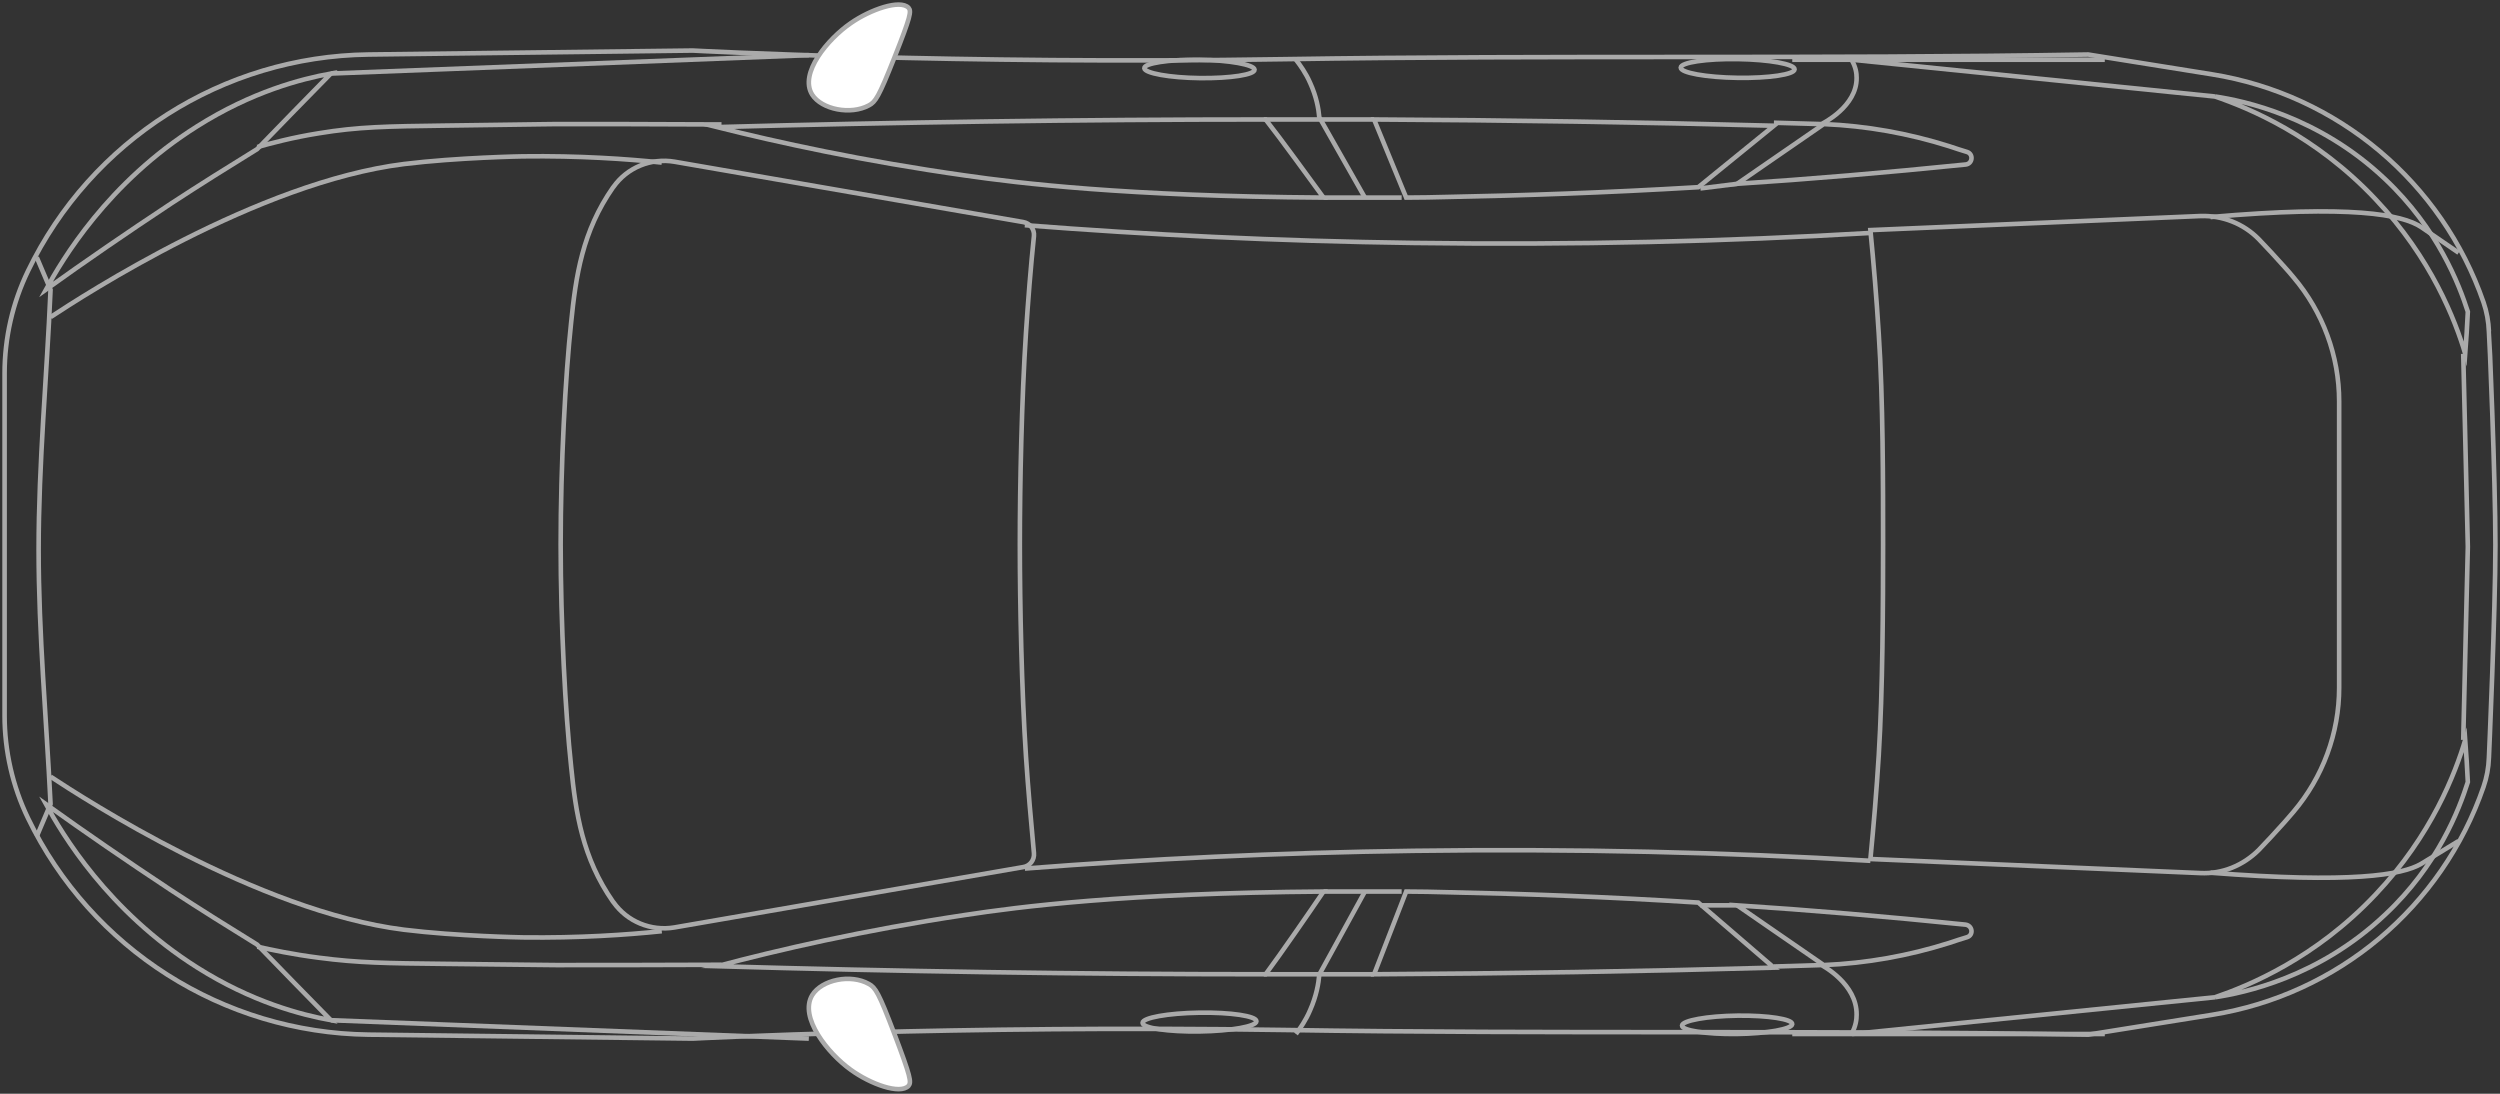 <svg width="544" height="238" viewBox="0 0 544 238" fill="none" xmlns="http://www.w3.org/2000/svg">
<rect x="0" y="0" width="544" height="238" fill="#333333" stroke="none"/>
<path d="M543 118.578C543 132.995 541.587 164.885 541.587 164.885C541.509 167.079 541.116 169.194 540.41 171.231C531.385 197.401 508.703 216.441 481.313 220.829C472.366 222.239 463.34 223.728 454.393 225.138C396.002 224.12 337.611 225.06 279.299 224.12C207.958 223.023 150.745 226 150.745 226L80.189 225.138C48.56 224.746 19.836 206.49 6.101 178.048C2.727 171.075 1 163.396 1 155.718V118.5V81.282C1 73.525 2.727 65.925 6.101 58.952C19.836 30.51 48.482 12.254 80.189 11.862L150.745 11C150.745 11 207.88 14.056 279.299 12.88C337.69 11.94 396.002 12.88 454.393 11.862C463.34 13.272 472.366 14.761 481.313 16.171C508.703 20.559 531.385 39.677 540.41 65.769C541.116 67.806 541.509 70 541.587 72.115C541.666 72.272 543 104.161 543 118.578Z" stroke="#AAAAAA" stroke-miterlimit="10"/>
<path d="M56 32C58.987 31.167 63.624 29.917 69.362 29C77.929 27.583 84.138 27.5 96.636 27.333C121.237 27 120.216 27 121.002 27C130.04 27 142.223 27 157 27.083" stroke="#AAAAAA" stroke-miterlimit="10"/>
<path d="M275 26H299" stroke="#AAAAAA" stroke-miterlimit="10"/>
<path d="M282 13C282.952 14.243 284.143 15.876 285.095 18.052C286.444 21.005 286.921 23.648 287.079 25.513L297 43" stroke="#AAAAAA" stroke-miterlimit="10"/>
<path d="M288 43H305" stroke="#AAAAAA" stroke-miterlimit="10"/>
<path d="M386 26.704L396.342 27C396.658 26.852 404.078 23.148 403.999 16.926C403.999 15.963 403.841 14.63 402.894 13" stroke="#AAAAAA" stroke-miterlimit="10"/>
<path d="M370 41L378 40" stroke="#AAAAAA" stroke-miterlimit="10"/>
<path d="M176.724 20.588C178.807 23.851 185.134 25.065 189.058 22.94C190.5 22.181 191.221 21.119 194.585 12.621C198.189 3.516 198.349 2.454 197.708 1.695C195.866 -0.202 189.379 2.074 185.134 5.033C180.168 8.448 173.841 15.96 176.724 20.588Z" fill="white" stroke="#AAAAAA" stroke-miterlimit="10"/>
<path d="M11 69C18.149 64.31 56.014 39.666 87.909 35.692C99.536 34.261 113.755 34.022 113.755 34.022C126.01 33.863 136.38 34.579 144 35.374" stroke="#AAAAAA" stroke-miterlimit="10"/>
<path d="M481 47.232C511.569 44.562 522.741 46.666 526.853 49.417C526.853 49.417 527.241 49.66 535 55" stroke="#AAAAAA" stroke-miterlimit="10"/>
<path d="M223 49C249.776 51.092 277.958 52.46 307.623 52.863C342.674 53.345 375.852 52.541 407 50.69" stroke="#AAAAAA" stroke-miterlimit="10"/>
<path d="M272.999 15.153C272.923 14.079 267.514 13.082 260.886 13.005C254.258 12.928 248.925 13.772 249.001 14.847C249.077 15.921 254.486 16.918 261.114 16.995C267.819 17.072 273.075 16.228 272.999 15.153Z" stroke="#AAAAAA" stroke-miterlimit="10"/>
<path d="M390.51 15.08C390.527 13.954 384.991 12.958 378.145 12.856C371.3 12.754 365.737 13.585 365.72 14.711C365.703 15.838 371.239 16.834 378.085 16.936C384.93 17.037 390.493 16.206 390.51 15.08Z" stroke="#AAAAAA" stroke-miterlimit="10"/>
<path d="M390 13H458" stroke="#AAAAAA" stroke-miterlimit="10"/>
<path d="M72 16L176 12" stroke="#AAAAAA" stroke-miterlimit="10"/>
<path d="M482 21L403 13" stroke="#AAAAAA" stroke-miterlimit="10"/>
<path d="M537 67.823C536.841 70.882 536.681 73.941 536.442 77C534.29 69.784 529.109 56.216 516.913 43.353C503.841 29.471 489.333 23.51 482 21C488.217 21.941 504.558 25.314 518.985 38.961C530.464 49.784 535.087 61.863 537 67.823Z" stroke="#AAAAAA" stroke-miterlimit="10"/>
<path d="M537 170.176C536.841 167.118 536.681 164.059 536.442 161C534.29 168.216 529.109 181.784 516.913 194.647C503.841 208.529 489.333 214.49 482 217C488.217 216.059 504.558 212.686 518.985 199.039C530.464 188.294 535.087 176.216 537 170.176Z" stroke="#AAAAAA" stroke-miterlimit="10"/>
<path d="M10 63C18.576 56.859 27.624 50.64 37.145 44.342C43.518 40.169 49.812 36.233 55.949 32.454C61.3 26.943 66.65 21.432 72 16C65.548 17.181 54.848 19.936 42.888 27.494C23.454 39.697 13.462 56.623 10 63Z" stroke="#AAAAAA" stroke-miterlimit="10"/>
<path d="M10 175C18.576 181.141 27.624 187.36 37.145 193.658C43.518 197.831 49.812 201.767 55.949 205.546C61.3 211.057 66.65 216.568 72 222C65.548 220.819 54.848 218.064 42.888 210.506C23.454 198.224 13.462 181.377 10 175Z" stroke="#AAAAAA" stroke-miterlimit="10"/>
<path d="M56 206C58.987 206.667 63.624 207.667 69.362 208.4C77.929 209.533 84.138 209.6 96.636 209.733C121.237 210 120.216 210 121.002 210C130.04 210 142.223 210 157 209.933" stroke="#AAAAAA" stroke-miterlimit="10"/>
<path d="M275 212H299" stroke="#AAAAAA" stroke-miterlimit="10"/>
<path d="M282 225C282.952 223.715 284.143 222.028 285.095 219.78C286.444 216.728 286.921 213.997 287.079 212.07L297 194" stroke="#AAAAAA" stroke-miterlimit="10"/>
<path d="M288 194H305" stroke="#AAAAAA" stroke-miterlimit="10"/>
<path d="M386 210.317L396.342 210C396.658 210.159 404.078 214.127 403.999 220.794C403.999 221.825 403.841 223.254 402.894 225" stroke="#AAAAAA" stroke-miterlimit="10"/>
<path d="M370 197H378" stroke="#AAAAAA" stroke-miterlimit="10"/>
<path d="M176.724 216.56C178.807 213.156 185.134 211.889 189.058 214.106C190.5 214.898 191.221 216.006 194.585 224.874C198.189 234.375 198.349 235.483 197.708 236.275C195.866 238.254 189.379 235.879 185.134 232.791C180.168 229.228 173.841 221.39 176.724 216.56Z" fill="white" stroke="#AAAAAA" stroke-miterlimit="10"/>
<path d="M11 169C18.149 173.69 56.014 198.334 87.909 202.308C99.536 203.739 113.755 203.978 113.755 203.978C126.01 204.137 136.38 203.421 144 202.626" stroke="#AAAAAA" stroke-miterlimit="10"/>
<path d="M8 182L11 174.948C10.108 156.534 8.405 138.041 8.405 119.627C8.405 100.743 10.189 81.937 11 63.052C10.027 60.702 8.973 58.351 8 56" stroke="#AAAAAA" stroke-miterlimit="10"/>
<path d="M275.399 26C234.601 26 194.828 26.602 156 27.655C169.232 30.965 187.661 35.027 210.029 38.186C221.527 39.841 244.683 42.699 288 43C285.086 39.013 278.706 30.212 275.399 26Z" stroke="#AAAAAA" stroke-miterlimit="10"/>
<path d="M386 27.36C357.517 26.604 328.492 26.151 299 26L305.985 43C309.012 43 312.116 42.924 315.298 42.849C331.13 42.547 349.291 41.942 369.547 40.733L386 27.36Z" stroke="#AAAAAA" stroke-miterlimit="10"/>
<path d="M428.05 33.072C426.783 32.683 425.516 32.293 424.169 31.826C415.3 29.024 406.193 27.389 396.848 27L378 40C393.522 38.988 410.152 37.587 427.733 35.796C429.238 35.641 429.475 33.539 428.05 33.072Z" stroke="#AAAAAA" stroke-miterlimit="10"/>
<path d="M221.918 118.5C221.918 131.625 222.311 150.173 223.255 164.635C223.726 171.787 224.355 178.782 224.984 185.619C225.141 187.113 224.119 188.449 222.626 188.684C197.312 193.086 172.077 197.408 146.763 201.81C141.653 202.674 136.465 200.552 133.478 196.308L133.399 196.229C126.717 186.641 125.302 176.974 124.28 166.835C123.022 155.125 122 135.791 122 118.5C122 101.209 123.022 81.875 124.28 70.165C125.302 60.026 126.717 50.359 133.399 40.771L133.478 40.692C136.465 36.448 141.653 34.326 146.763 35.19C172.077 39.592 197.312 43.914 222.626 48.316C224.119 48.551 225.141 49.888 224.984 51.381C224.277 58.218 223.726 65.213 223.255 72.365C222.311 86.905 221.918 105.375 221.918 118.5Z" stroke="#AAAAAA" stroke-miterlimit="10"/>
<path d="M275.399 212C234.601 212 194.828 211.363 156 210.248C169.232 206.743 187.661 202.443 210.029 199.097C221.527 197.345 244.683 194.319 288 194C285.086 198.301 278.706 207.54 275.399 212Z" stroke="#AAAAAA" stroke-miterlimit="10"/>
<path d="M386 210.56C357.517 211.36 328.492 211.84 299 212L305.985 194C309.012 194 312.116 194.08 315.298 194.16C331.13 194.48 349.291 195.12 369.547 196.4L386 210.56Z" stroke="#AAAAAA" stroke-miterlimit="10"/>
<path d="M428.05 203.928C426.783 204.317 425.516 204.707 424.169 205.174C415.3 207.976 406.193 209.611 396.848 210L378 197C393.522 198.012 410.152 199.413 427.733 201.204C429.238 201.437 429.475 203.461 428.05 203.928Z" stroke="#AAAAAA" stroke-miterlimit="10"/>
<path d="M409.759 118.495C409.759 131.599 409.68 150.039 408.813 164.399C408.34 172.089 407.709 179.622 407 186.92C430.963 187.94 454.847 188.96 478.81 189.98C483.539 190.216 488.111 188.332 491.501 184.958C493.314 183.075 495.206 181.035 497.097 178.916C497.807 178.131 498.437 177.347 499.068 176.641C505.453 169.107 509 159.534 509 149.647V118.495V87.343C509 77.455 505.453 67.882 499.068 60.349C498.437 59.565 497.728 58.78 497.097 58.074C495.206 55.955 493.314 53.915 491.501 52.031C488.19 48.657 483.618 46.852 478.81 47.009C454.847 48.029 430.963 49.05 407 50.07C407.709 57.367 408.34 64.9 408.813 72.59C409.759 86.95 409.759 105.39 409.759 118.495Z" stroke="#AAAAAA" stroke-miterlimit="10"/>
<path d="M481 189.905C511.569 192.278 522.741 190.408 526.853 187.963C526.853 187.963 527.241 187.747 535 183" stroke="#AAAAAA" stroke-miterlimit="10"/>
<path d="M223 189C249.776 186.908 277.958 185.54 307.623 185.137C342.674 184.655 375.852 185.459 407 187.31" stroke="#AAAAAA" stroke-miterlimit="10"/>
<path d="M261.042 224.442C267.888 224.34 273.424 223.344 273.407 222.218C273.39 221.091 267.827 220.26 260.982 220.362C254.136 220.464 248.6 221.46 248.617 222.586C248.633 223.713 254.197 224.543 261.042 224.442Z" stroke="#AAAAAA" stroke-miterlimit="10"/>
<path d="M389.999 222.846C389.923 223.921 384.514 224.918 377.886 224.995C371.258 225.072 365.925 224.228 366.001 223.153C366.077 222.079 371.486 221.082 378.114 221.005C384.742 220.928 390.075 221.772 389.999 222.846Z" stroke="#AAAAAA" stroke-miterlimit="10"/>
<path d="M390 225H458" stroke="#AAAAAA" stroke-miterlimit="10"/>
<path d="M72 222L176 226" stroke="#AAAAAA" stroke-miterlimit="10"/>
<path d="M482 217L403 225" stroke="#AAAAAA" stroke-miterlimit="10"/>
<path d="M536 161L537 119L536 77" stroke="#AAAAAA" stroke-miterlimit="10"/>
</svg>
